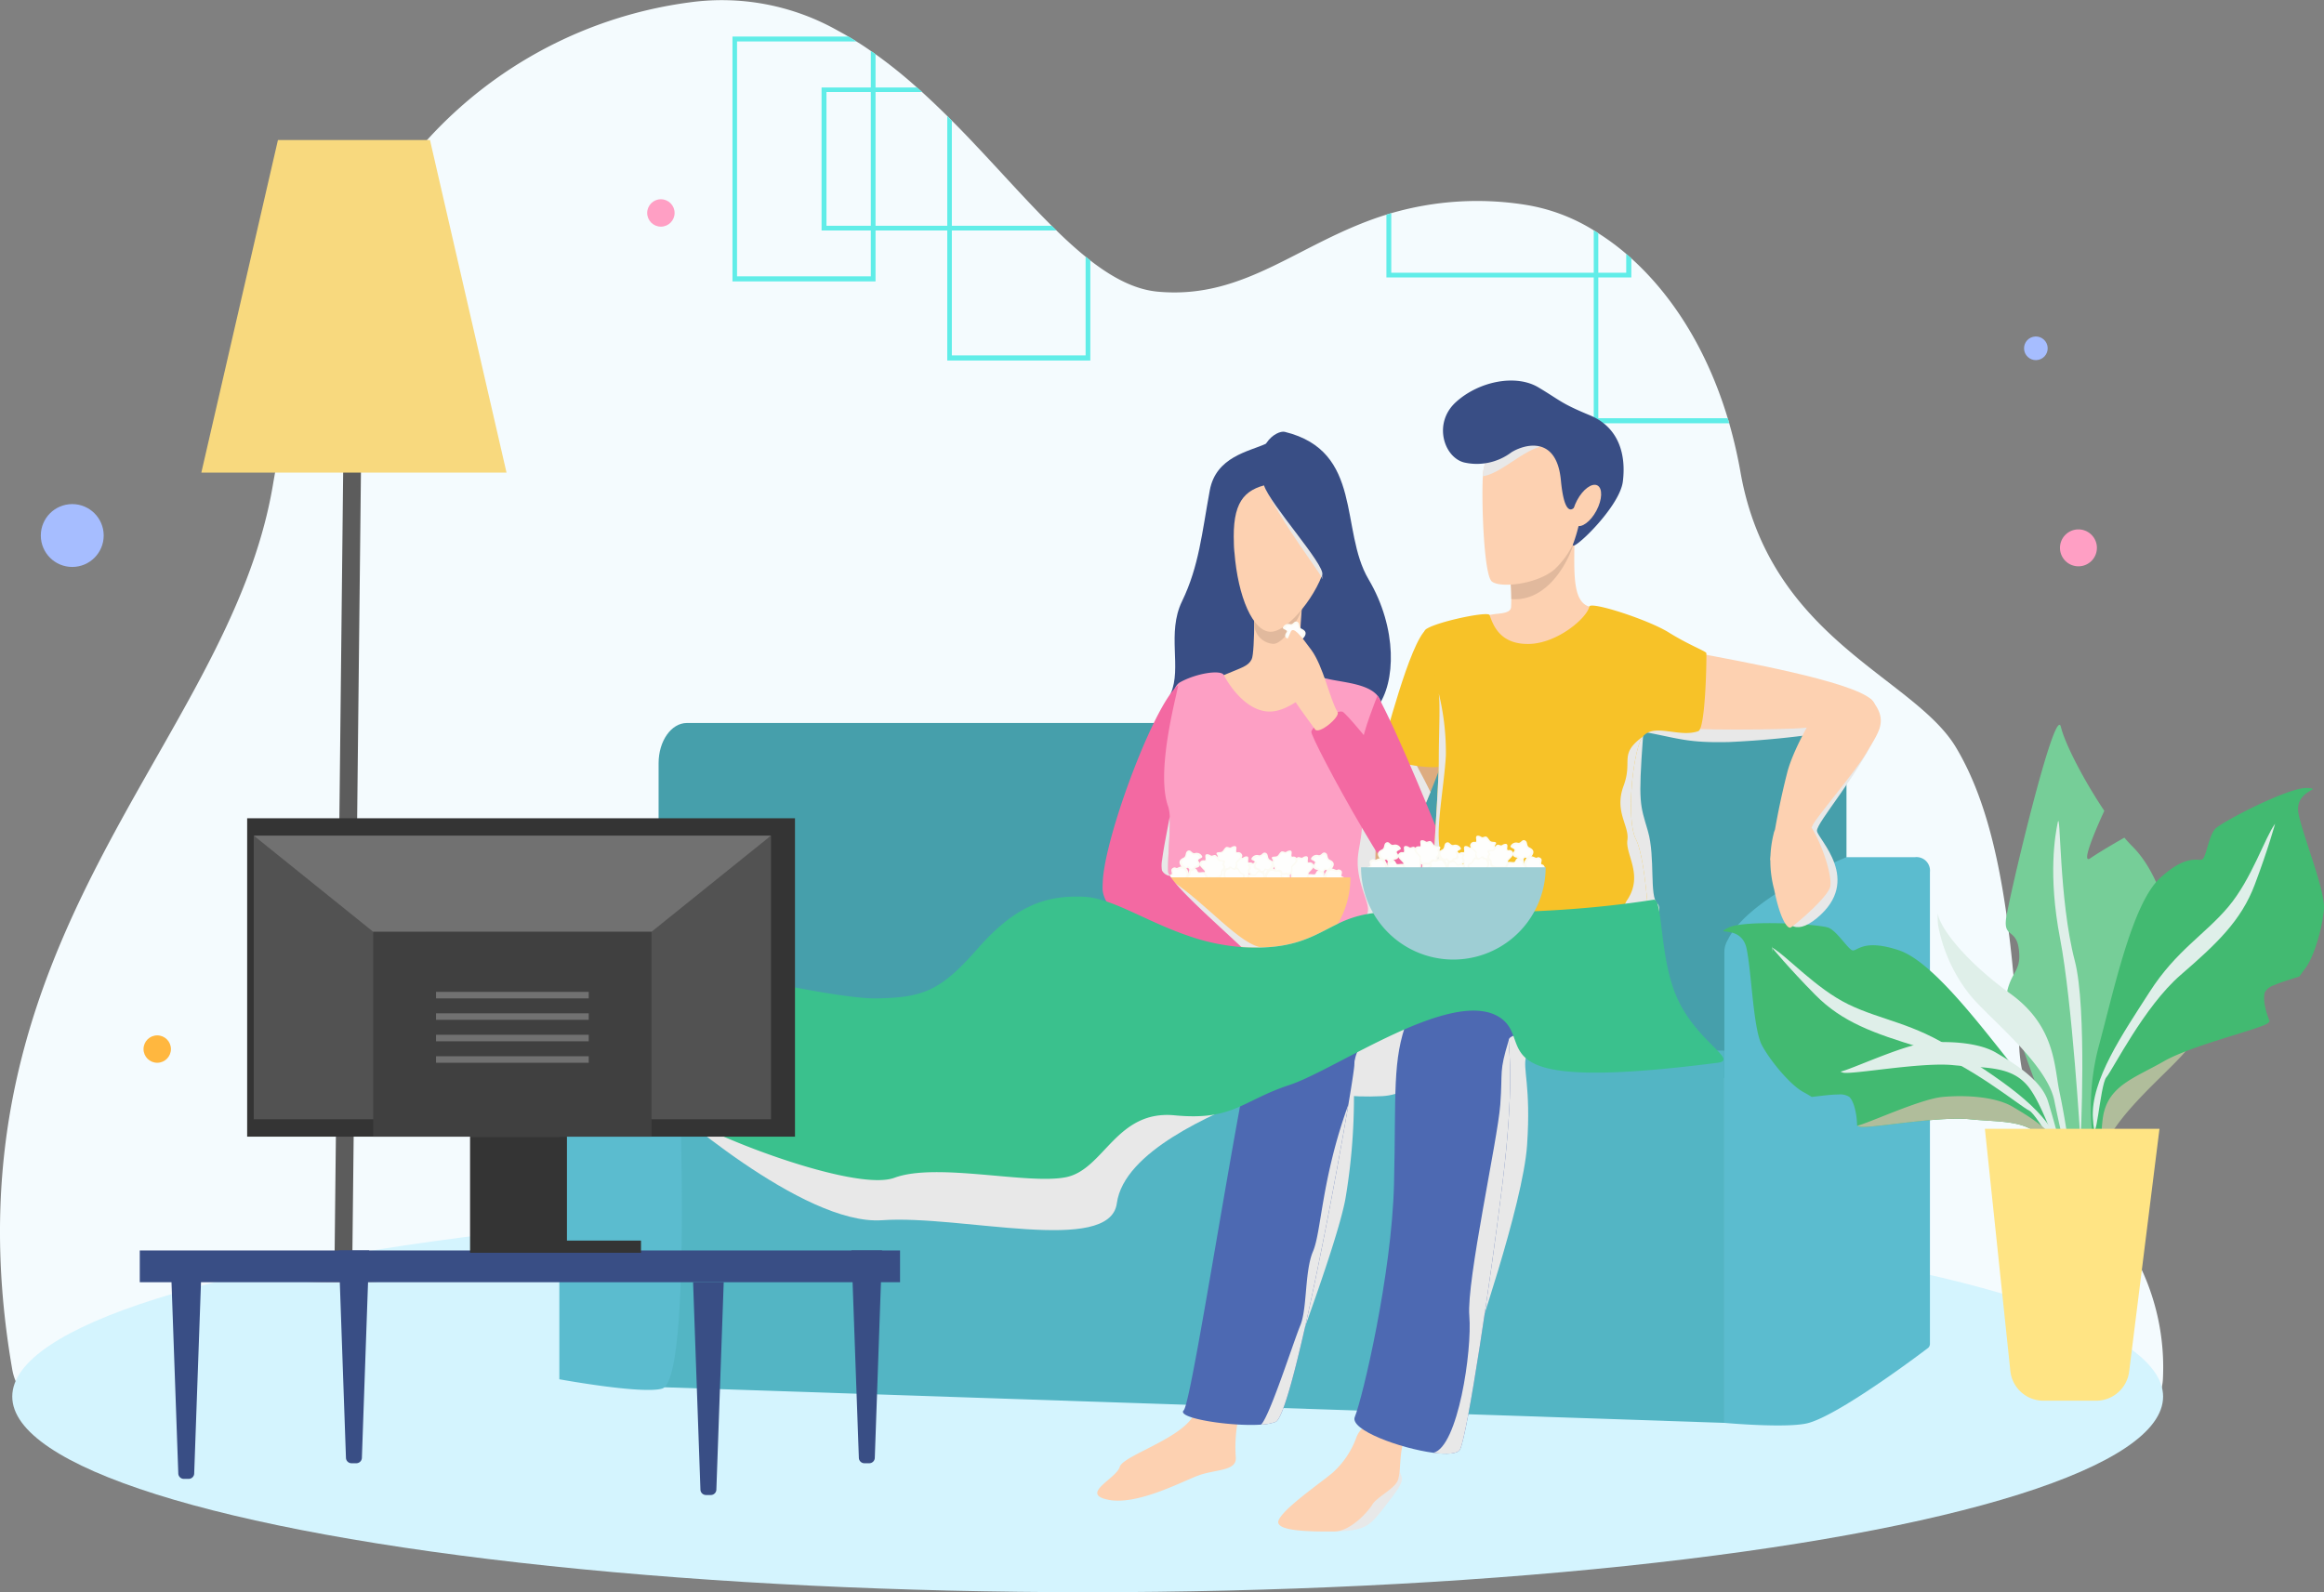 <svg xmlns="http://www.w3.org/2000/svg" width="320.003" height="219.296" viewBox="0 0 320.003 219.296">
  <rect x="0" y="0" width="320.003" height="219.296" fill="#808080" stroke="none"/>
  <g id="グループ_15603" data-name="グループ 15603" transform="translate(-136.434 -371.146)">
    <path id="パス_46672" data-name="パス 46672" d="M138.119,559.748a7.765,7.765,0,0,0,.465,1.613c14.175,35.585,287.957,36.221,295.525.837v-.008a7.138,7.138,0,0,0,.155-1.279,31.991,31.991,0,0,0-2.908-14.85v-.008a52.9,52.9,0,0,0-6.715-10.306c-.163-.209-.326-.419-.489-.62-.031-.046-.062-.085-.093-.124-.8-1.008-1.574-1.993-2.357-3a.027.027,0,0,0-.008-.016c-.132-.171-.264-.349-.4-.519-.109-.147-.217-.287-.318-.434l-.008-.008a.106.106,0,0,1-.023-.031.008.008,0,0,0-.008-.008c-.108-.147-.225-.3-.333-.45l-.008-.008c-.047-.062-.093-.124-.132-.186l-.008-.008c-.077-.1-.147-.2-.217-.3-.2-.279-.4-.551-.589-.83q-.872-1.268-1.652-2.582c-.008-.015-.023-.039-.031-.054v-.008a28.517,28.517,0,0,1-1.419-2.737,24.168,24.168,0,0,1-1.264-3.49c-.039-.132-.077-.264-.109-.4-.124-.481-.24-.969-.326-1.465a21.687,21.687,0,0,1-.364-2.831c-.008-.163-.023-.326-.031-.489-.031-.481-.07-.962-.1-1.435V513.7q-.186-2.629-.4-5.157v-.008c-.085-1.055-.178-2.086-.279-3.11v-.008c-.194-2.039-.4-4.017-.651-5.932-.093-.768-.194-1.52-.295-2.272v-.008c-1.31-9.267-3.35-17.083-6.971-23.124-5.816-9.716-25.59-14.827-29.661-37.865a66.729,66.729,0,0,0-1.559-6.77c-.07-.24-.14-.473-.209-.706-2.947-9.763-7.817-17.091-13.276-22.015-.233-.209-.473-.411-.706-.62a33.2,33.2,0,0,0-3.838-2.838q-.314-.209-.628-.4a25.386,25.386,0,0,0-9.445-3.521A42.414,42.414,0,0,0,328,400.509c-.225.062-.45.132-.667.2-11.989,3.738-19.34,11.733-31.491,10.608-3.117-.287-6.18-1.892-9.282-4.3-.217-.171-.434-.341-.651-.519-1.318-1.07-2.652-2.28-4-3.6-.217-.209-.434-.426-.659-.651-3.148-3.117-6.39-6.754-9.825-10.414-.217-.233-.434-.457-.651-.69q-1.605-1.71-3.28-3.389l-.628-.628q-1.7-1.687-3.466-3.3c-.233-.209-.465-.419-.706-.628a66.4,66.4,0,0,0-5.7-4.583c-.217-.155-.434-.31-.651-.45-.651-.457-1.3-.892-1.97-1.3-.364-.233-.737-.458-1.109-.675-.3-.178-.6-.357-.915-.52-.209-.124-.419-.233-.628-.349a32.462,32.462,0,0,0-20.41-3.838,59.3,59.3,0,0,0-36.082,18.96c-10.461,11.368-17.518,27.125-20.922,45.8-.1.566-.2,1.132-.295,1.7C167.9,474.255,127.813,500.194,138.119,559.748Z" transform="translate(0 0)" fill="#f4fbfe"/>
    <ellipse id="楕円形_1028" data-name="楕円形 1028" cx="148.08" cy="26.947" rx="148.08" ry="26.947" transform="translate(138.122 536.547)" fill="#d4f4fe"/>
    <path id="パス_46673" data-name="パス 46673" d="M739.242,1038.6v37.81c0,3.064,1.745,5.543,3.9,5.543H898.908c2.156,0,3.9-2.479,3.9-5.543V1038.6c0-3.064-1.745-5.543-3.9-5.543H743.142C740.987,1033.056,739.242,1035.535,739.242,1038.6Z" transform="translate(-512.123 -562.334)" fill="#469fab"/>
    <path id="パス_46674" data-name="パス 46674" d="M1715.215,1167.294c.006-.013.007-.025.014-.038,2.994-6.008,16.323-11.343,16.323-11.343h9.415a1.863,1.863,0,0,1,2.072,2.052v64.98a.745.745,0,0,1-.349.631s-11.693,8.916-16.323,10.25c-2.794.8-11.631,0-11.631,0v-64.868A3.152,3.152,0,0,1,1715.215,1167.294Z" transform="translate(-1340.863 -666.708)" fill="#5bbccf"/>
    <path id="パス_46675" data-name="パス 46675" d="M736.647,1379.314l147.142,4.943v-51.275H737.035Z" transform="translate(-509.918 -817.139)" fill="#53b5c4"/>
    <g id="グループ_15595" data-name="グループ 15595" transform="translate(164.159 390.438)">
      <ellipse id="楕円形_1029" data-name="楕円形 1029" cx="14.831" cy="1.328" rx="14.831" ry="1.328" transform="translate(4.609 154.65)" fill="#b18481"/>
      <rect id="長方形_27811" data-name="長方形 27811" width="132.095" height="2.447" transform="translate(18.318 156.251) rotate(-89.373)" fill="#5c5c5c"/>
      <rect id="長方形_27812" data-name="長方形 27812" width="131.117" height="1.468" transform="translate(18.802 155.766) rotate(-89.365)" fill="#5c5c5c"/>
      <path id="パス_46676" data-name="パス 46676" d="M320.729,545.183h42.02l-10.537-45.8H331.274Z" transform="translate(-320.729 -499.386)" fill="#f8d97e"/>
    </g>
    <g id="グループ_15598" data-name="グループ 15598" transform="translate(373.724 470.978)">
      <g id="グループ_15596" data-name="グループ 15596">
        <path id="パス_46677" data-name="パス 46677" d="M2125.5,1134l0,0,0,0Z" transform="translate(-2063.56 -1119.069)" fill="#c9e4d7"/>
        <path id="パス_46678" data-name="パス 46678" d="M1995.416,1064.636a7.241,7.241,0,0,1,.1.876,21.949,21.949,0,0,1-2.545,10.152c-1.854,3.472-8.806,11.265-8.9,16.507-.095,5.163-.512,10.636-.523,10.805l0,.005c-.007-.027-.02-.082-.04-.163-.8-2.719-11.671-28.944-11-31.552.692-2.673,1.918-2.7,1.567-5.576s-2.08-1.584-1.767-4.189,6.75-29.842,7.558-26.459c.554,2.312,3.161,7.365,5.976,11.554-.092.2-3.58,7.669-1.918,6.529,1.686-1.155,4.68-2.834,4.68-2.836q.563.663,1.1,1.2c3.333,3.325,4.829,8.814,5.477,11.93l0,.013c.009.032.015.065.021.1C1995.289,1063.95,1995.359,1064.322,1995.416,1064.636Z" transform="translate(-1933.378 -1034.753)" fill="#76ce98"/>
        <path id="パス_46679" data-name="パス 46679" d="M2016.337,1123.081c-.319,1.609-1.359,7.107.333,15.916s2.818,28.011,2.818,28.011.922-18.417-.793-24.947C2016.485,1133.64,2016.776,1120.867,2016.337,1123.081Z" transform="translate(-1970.3 -1109.578)" fill="#dfefe9"/>
        <path id="パス_46680" data-name="パス 46680" d="M2062.126,1258.659c0,.4,0,.944-.054,1.584a21.952,21.952,0,0,1-4.313,9.536c-2.443,3.086-10.673,9.516-11.7,14.657-1.013,5.064-2.4,10.375-2.44,10.539l0,.005c0-.028-.005-.085-.01-.167a102.659,102.659,0,0,1,1.747-11.6c.733-3.416.513-9,6.75-13.5C2057.867,1265.554,2061.679,1260.987,2062.126,1258.659Z" transform="translate(-1993.981 -1224.975)" fill="#b0bd9b"/>
        <path id="パス_46681" data-name="パス 46681" d="M2166.438,1254.078a2.248,2.248,0,0,1-.043.417c.008-.689.018-.959.041-.532v.013C2166.438,1254.009,2166.438,1254.042,2166.438,1254.078Z" transform="translate(-2098.3 -1220.811)" fill="#c9e4d7"/>
        <path id="パス_46682" data-name="パス 46682" d="M1763.378,1258.813c-.09-.291-2.983-9.644-5.337-12.556-2.392-2.955-5.967-2.505-10.339-2.955s-14.016,1.348-15.173,1.029a2.935,2.935,0,0,1-.35-.141c-.028-1.618-.422-3.331-1.065-3.963a2.326,2.326,0,0,0-1.5-.332c-1.088,0-2.523.208-3.688.332-.435-.275-.818-.5-1.111-.653-1.736-.9-4.5-4.179-5.722-6.429s-1.414-9.837-2.122-13.309-4.758-1.736-2.572-2.893,12.73-.514,13.888,0,2.572,2.829,3.215,3.086,1.414-1.672,6.429,0,12.216,11.7,17.36,18a33.2,33.2,0,0,1,5.375,9.974c.036.1.069.19.1.288,0,.005,0,.013.005.018a57.818,57.818,0,0,1,1.651,5.807C1762.81,1255.786,1763.116,1257.375,1763.378,1258.813Z" transform="translate(-1713.757 -1188.982)" fill="#42ba71"/>
        <path id="パス_46683" data-name="パス 46683" d="M1758.2,1238.546c2.058,1.157,6.044,5.658,10.545,7.844s9,2.572,14.659,6.3,12.4,7.816,14.224,12.766-2.779-3.861-4-4.439-8.712-6.783-15.045-8.712-10.673-3.448-14.4-7.221S1758.2,1238.546,1758.2,1238.546Z" transform="translate(-1751.512 -1207.888)" fill="#dfefe9"/>
        <path id="パス_46684" data-name="パス 46684" d="M1867.413,1393.388c-.09-.291-2.983-9.644-5.337-12.556-2.392-2.955-5.967-2.5-10.339-2.955s-14.016,1.348-15.174,1.029a2.939,2.939,0,0,1-.35-.141c1.268-.2,8.644-3.67,11.779-3.958s7.281-.049,9.644,1.35c2.286,1.355,5.977,3.549,7.062,6.422.036.1.069.19.1.288,0,.005,0,.013.005.018.409,1.307,1.05,3.611,1.651,5.807C1866.844,1390.361,1867.15,1391.95,1867.413,1393.388Z" transform="translate(-1817.792 -1323.557)" fill="#b0bd9b"/>
      </g>
      <g id="グループ_15597" data-name="グループ 15597" transform="translate(6.698 8.696)">
        <path id="パス_46685" data-name="パス 46685" d="M1799.449,1118.007l0,0,0,0Z" transform="translate(-1793.256 -1114.174)" fill="#c9e4d7"/>
        <path id="パス_46686" data-name="パス 46686" d="M1909.956,1207.441c0,.4,0,.944.054,1.584a21.951,21.951,0,0,0,4.313,9.536c2.443,3.086,10.673,9.516,11.7,14.657,1.013,5.064,2.4,10.375,2.441,10.539l0,.005c0-.028.005-.085.01-.167a102.609,102.609,0,0,0-1.747-11.6c-.733-3.416-.513-9-6.75-13.5C1914.215,1214.336,1910.4,1209.768,1909.956,1207.441Z" transform="translate(-1887.139 -1190.157)" fill="#dfefe9"/>
        <path id="パス_46687" data-name="パス 46687" d="M1758.283,1238.08a2.25,2.25,0,0,0,.044.417c-.008-.689-.018-.959-.041-.532v.013C1758.283,1238.011,1758.283,1238.044,1758.283,1238.08Z" transform="translate(-1758.283 -1215.915)" fill="#c9e4d7"/>
        <path id="パス_46688" data-name="パス 46688" d="M2052.3,1150.721c-.036-.3-1.194-10.024-.226-13.641.984-3.672,4.434-4.714,8.245-6.9s13.355-4.465,14.282-5.226a2.927,2.927,0,0,0,.262-.271c-.632-1.49-.968-3.214-.637-4.054a2.324,2.324,0,0,1,1.238-.913c.994-.442,2.39-.835,3.5-1.2.286-.428.544-.791.75-1.048,1.22-1.528,2.414-5.647,2.615-8.2s-2.7-9.563-3.469-13.023,3.642-3.52,1.174-3.689-11.841,4.7-12.689,5.643-1.2,3.63-1.683,4.126-1.972-.953-5.875,2.613-6.407,15.656-8.546,23.5a33.212,33.212,0,0,0-.858,11.3c.006.1.014.2.026.3,0,.006,0,.013,0,.019a57.927,57.927,0,0,0,.851,5.977C2051.584,1147.724,2051.951,1149.3,2052.3,1150.721Z" transform="translate(-2006.325 -1092.554)" fill="#42ba71"/>
        <path id="パス_46689" data-name="パス 46689" d="M2077.029,1125.3c-1.409,1.893-3.223,7.626-6.447,11.452s-7.179,6.008-10.834,11.714-8.15,12.178-7.809,17.444.97-4.657,1.851-5.682,5.2-9.738,10.207-14.074,8.351-7.488,10.224-12.451S2077.029,1125.3,2077.029,1125.3Z" transform="translate(-2007.746 -1120.378)" fill="#dfefe9"/>
        <path id="パス_46690" data-name="パス 46690" d="M1852.168,1343.865c-.09-.291-2.983-9.644-5.336-12.556-2.392-2.955-5.967-2.505-10.339-2.955s-14.016,1.348-15.174,1.029a3,3,0,0,1-.35-.141c1.268-.2,8.644-3.67,11.779-3.958s7.281-.049,9.644,1.35c2.287,1.355,5.977,3.549,7.062,6.422.036.1.069.191.1.288,0,.005,0,.013.005.018.409,1.307,1.049,3.611,1.651,5.807C1851.6,1340.838,1851.906,1342.427,1852.168,1343.865Z" transform="translate(-1811.539 -1290.18)" fill="#dfefe9"/>
      </g>
      <path id="パス_46691" data-name="パス 46691" d="M1961.248,1442.062h7.269a4.573,4.573,0,0,0,4.537-4.005l4.179-33.438h-24.039l3.505,33.348A4.573,4.573,0,0,0,1961.248,1442.062Z" transform="translate(-1917.174 -1348.977)" fill="#ffe484"/>
    </g>
    <path id="パス_46692" data-name="パス 46692" d="M648.864,1137.382c.006-.013.007-.025.014-.038,2.994-6.007,27.809-8.238,27.809-8.041,0,0-11.862,17.251-12.212,22.9,0,0,2.691,52.953-1.939,54.286-2.794.8-14.152-1.287-14.152-1.287v-66.153A3.152,3.152,0,0,1,648.864,1137.382Z" transform="translate(-434.932 -644.091)" fill="#5bbccf"/>
    <path id="パス_46693" data-name="パス 46693" d="M917.569,1545.267h.66a.767.767,0,0,0,.767-.768l1-28.542h-4.216L916.8,1544.5A.767.767,0,0,0,917.569,1545.267Z" transform="translate(-662.106 -972.588)" fill="#394e85"/>
    <path id="パス_46694" data-name="パス 46694" d="M772.588,1574.347h.66a.767.767,0,0,0,.768-.767l1.011-28.542H770.81l1.01,28.542A.767.767,0,0,0,772.588,1574.347Z" transform="translate(-538.941 -997.293)" fill="#394e85"/>
    <path id="パス_46695" data-name="パス 46695" d="M294.66,1559.776h.66a.767.767,0,0,0,.767-.768L297.1,1530.5h-4.216l1.011,28.506A.767.767,0,0,0,294.66,1559.776Z" transform="translate(-132.912 -984.944)" fill="#394e85"/>
    <path id="パス_46696" data-name="パス 46696" d="M446.433,1515.962l1,28.541a.767.767,0,0,0,.767.767h.66a.767.767,0,0,0,.768-.767l1-28.541Z" transform="translate(-263.363 -972.592)" fill="#394e85"/>
    <path id="パス_46697" data-name="パス 46697" d="M1251.025,868.607c2.629,3.587,5.367,18.091,2.69,18.328s-19.262,1.89-19.7-.582,2.811-17.787,4.822-18.562S1247.822,864.238,1251.025,868.607Z" transform="translate(-932.43 -420.584)" fill="#394e85"/>
    <path id="パス_46698" data-name="パス 46698" d="M1266.309,904.765c-.178,2.855-.727,7.512,0,9.063s4.459,2.956,5.38,3.1-5.137,8.336-9.305,7.415-8.1-8.181-6.931-8.675c2.52-1.066,3.344-1.212,3.829-2.181s.388-9.742.242-10.226S1266.506,901.608,1266.309,904.765Z" transform="translate(-950.498 -451.542)" fill="#fdd1b1"/>
    <path id="パス_46699" data-name="パス 46699" d="M1217.793,782.308c2.459-1.04,3.523-7.821.039-6.227-2.335,1.069-6.861,1.776-7.72,6.408-1.084,5.844-1.47,10.427-3.829,15.3-2.117,4.37-.006,9.176-1.549,12.688-3.074,7,7.146.488,6.347-.748s2.971-13.9,2.5-17.892S1214.5,783.7,1217.793,782.308Z" transform="translate(-907.096 -343.813)" fill="#394e85"/>
    <path id="パス_46700" data-name="パス 46700" d="M1290.987,929.012c-.72,1.989-2.675,4.73-3.91,4.73a2.816,2.816,0,0,1-2.624-3.079C1284.423,928.617,1290.987,929.012,1290.987,929.012Z" transform="translate(-975.312 -473.916)" fill="#e1b99d"/>
    <path id="パス_46701" data-name="パス 46701" d="M1278.261,825.85c-.842,3.863-5.089,9.208-7.512,9.208s-4.507-4.75-4.992-10.953.872-8.336,4.071-9.209S1279.908,818.289,1278.261,825.85Z" transform="translate(-959.348 -376.898)" fill="#fdd1b1"/>
    <path id="パス_46702" data-name="パス 46702" d="M1293.358,815.53c2.327,5.047,7.943,12.309,8.035,12.838s1.224-4.495,1.224-4.495Z" transform="translate(-982.878 -377.532)" fill="#e8e8e8" style="mix-blend-mode: multiply;isolation: isolate"/>
    <path id="パス_46703" data-name="パス 46703" d="M1290.554,773.8c.857,2.639,8.408,10.917,8.026,12.3s4.716,13.676.658,15.946c-.272.152,4.377,5.635,6.922,2.291s2.789-10.837-1.209-17.6-.681-17.644-11.537-20.31C1292.32,766.166,1288.761,768.276,1290.554,773.8Z" transform="translate(-980.074 -335.803)" fill="#394e85"/>
    <path id="パス_46704" data-name="パス 46704" d="M1232.16,1137.118c-2.61,1.184-16.8,10.361-18.947,11.082s-.4,2.4,0,2.622,16.647-2.706,18.3-3.057,11.335-11.386,13-14.957S1232.16,1137.118,1232.16,1137.118Z" transform="translate(-913.898 -646.29)" fill="#e3b084"/>
    <path id="パス_46705" data-name="パス 46705" d="M1361.612,1050.534s-.183.519-.5,1.375c-.2.542-.449,1.222-.741,1.991-.4,1.045-.866,2.257-1.377,3.518-.573,1.417-1.2,2.893-1.829,4.27a22.617,22.617,0,0,1-3.125,5.441c-2.71,2.76-11.939,2.474-10.191.88,1.692-1.545,4.632-6.493,8.412-15.725.119-.291.239-.586.359-.885l.714-.069,2.257-.217,5.546-.534Z" transform="translate(-1025.59 -577.182)" fill="#ddac80"/>
    <path id="パス_46706" data-name="パス 46706" d="M1412.245,1040.824c-.573,1.416-1.2,2.893-1.829,4.27l-4.1-1.065.227-7.733.047-1.56.109-3.736c.783,1.232,1.5,2.408,2.148,3.518q.835,1.426,1.532,2.707C1411.1,1038.556,1411.724,1039.761,1412.245,1040.824Z" transform="translate(-1078.838 -560.588)" fill="#e8e8e8" style="mix-blend-mode: multiply;isolation: isolate"/>
    <path id="パス_46707" data-name="パス 46707" d="M1406.592,947.006c-2.368,1.82-5.789,15.723-6.3,16.96s7.874,2.757,8.672,1.744-.277-15.768-.471-17.03S1406.592,947.006,1406.592,947.006Z" transform="translate(-1073.708 -489.229)" fill="#f7c228"/>
    <path id="パス_46708" data-name="パス 46708" d="M1194.112,1019.177c-.24,6.116,26.017,6.194,29.921,1.483a1.844,1.844,0,0,0,.47-1.434,98.879,98.879,0,0,1,.152-13.05c.362-6.679.856-13.422.573-15.012-.509-2.838-5.045-2.921-7.511-3.528-.69-.166-4.2,4.291-7.624,4.516s-5.964-3.792-6.576-5.01c-.387-.778-3.782-.274-6.057,1C1194.626,989.736,1194.547,1008.246,1194.112,1019.177Z" transform="translate(-898.561 -523.013)" fill="#fd9fc4"/>
    <g id="グループ_15599" data-name="グループ 15599" transform="translate(297.306 487.676)">
      <path id="パス_46709" data-name="パス 46709" d="M1298.79,1169.05c-.1-.065-.35,0-.683-.119s-.219-.227-.346-.365-.637-.329-.494-.577-.023-.194,0-.495.383-.261.536-.448.32-.686.547-.64.319.147.465.129.429-.44.59-.252.173.177.46.237.384.606.37.932S1298.931,1169.146,1298.79,1169.05Z" transform="translate(-1283.484 -1163.155)" fill="#fcfbf4"/>
      <path id="パス_46710" data-name="パス 46710" d="M1300.287,1170.2c-.079-.054-.288,0-.562-.1s-.18-.186-.284-.3-.524-.271-.406-.474-.019-.159,0-.407.315-.214.441-.368.263-.564.45-.526.263.121.382.106.353-.362.485-.207.142.145.378.2.316.5.3.767S1300.4,1170.276,1300.287,1170.2Z" transform="translate(-1284.989 -1164.554)" fill="#fff" opacity="0.79"/>
      <path id="パス_46711" data-name="パス 46711" d="M1317.57,1158.389c-.216-.073-1.187.173-1.707-.188-.38-.265-.077-.67-.306-.875s-.444-.518-.209-.749-.183-.41-.067-.582.489-.059.732-.193.412-.69.732-.644.346.173.578.024.61-.232.677.03-.186.783.21.67a.55.55,0,0,1,.607.477c.047.368-.806.945-.739,1.094C1318.232,1157.8,1317.96,1158.521,1317.57,1158.389Z" transform="translate(-1298.78 -1153.644)" fill="#fcfbf4"/>
      <path id="パス_46712" data-name="パス 46712" d="M1319.086,1159.634c-.181-.062-1,.145-1.433-.158-.32-.222-.065-.562-.257-.734s-.373-.435-.175-.629-.154-.344-.056-.489.411-.05.615-.162.346-.579.615-.541.291.146.485.02.512-.195.568.025-.156.658.176.563a.462.462,0,0,1,.509.4c.04.309-.676.794-.621.918C1319.641,1159.137,1319.413,1159.746,1319.086,1159.634Z" transform="translate(-1300.384 -1155.158)" fill="#fff" opacity="0.79"/>
      <path id="パス_46713" data-name="パス 46713" d="M1331.036,1169.52c.1.367-.257.544.175.8s.539.347.907.121.347.254.753.176.775-.445.648-.846.3-.56.158-1.048-.42-.324-.4-.79a.585.585,0,0,0-.963-.412c-.336.323-.136.541-.633.487s-.685-.062-.781.255-.464.586-.293.922S1330.98,1169.324,1331.036,1169.52Z" transform="translate(-1311.791 -1164.122)" fill="#fcfbf4"/>
      <path id="パス_46714" data-name="パス 46714" d="M1332.976,1171.168c.085.3-.207.438.14.641s.434.279.731.1.28.2.606.142.625-.359.522-.682.24-.451.127-.844-.338-.261-.322-.636a.471.471,0,0,0-.776-.332c-.271.26-.11.436-.51.392s-.552-.05-.629.206-.374.472-.236.743S1332.931,1171.011,1332.976,1171.168Z" transform="translate(-1313.517 -1165.877)" fill="#fff" opacity="0.79"/>
      <path id="パス_46715" data-name="パス 46715" d="M1348.835,1167.737c.232.137-.365.5.128.874s.647.161.856.092.635.278.838.046.056-.626.366-.644a.366.366,0,0,0,.315-.581c-.163-.312-.428-.147-.417-.388s.217-.547-.16-.751-.36.108-.651-.028-.86-.378-1.2.085S1348.364,1167.459,1348.835,1167.737Z" transform="translate(-1327.08 -1163.099)" fill="#fcfbf4"/>
      <path id="パス_46716" data-name="パス 46716" d="M1350.875,1169.386c.18.106-.284.388.1.68s.5.126.666.072.494.216.651.035.043-.487.285-.5a.284.284,0,0,0,.245-.452c-.127-.243-.333-.114-.324-.3s.168-.425-.125-.584-.28.084-.506-.022-.668-.294-.934.066S1350.509,1169.17,1350.875,1169.386Z" transform="translate(-1328.865 -1164.796)" fill="#fff" opacity="0.79"/>
      <path id="パス_46717" data-name="パス 46717" d="M1336.864,1153.083c.229-.323-.683-.391-.5-.673a.841.841,0,0,1,.96-.441c.453.14.56-.507.995-.319s.169.755.618.968.607.461.52.795-.563.913-.93.664-.316.344-.7.363-.425-.408-.569-.419S1336.3,1153.879,1336.864,1153.083Z" transform="translate(-1316.698 -1150.733)" fill="#fcfbf4"/>
      <path id="パス_46718" data-name="パス 46718" d="M1339.041,1154.826c.179-.252-.532-.305-.391-.525a.655.655,0,0,1,.748-.343c.353.109.437-.395.775-.248s.131.589.481.754.473.359.406.62-.438.712-.725.517-.246.268-.545.283-.331-.318-.443-.326S1338.6,1155.446,1339.041,1154.826Z" transform="translate(-1318.646 -1152.489)" fill="#fff" opacity="0.79"/>
      <path id="パス_46719" data-name="パス 46719" d="M1244.227,1169.159c-.1-.065-.35,0-.683-.119s-.219-.227-.346-.365-.637-.33-.494-.577-.022-.194,0-.495.383-.261.536-.447.319-.686.547-.64.319.147.465.129.429-.44.59-.252.173.176.46.237.384.606.37.932S1244.368,1169.254,1244.227,1169.159Z" transform="translate(-1237.129 -1163.247)" fill="#fcfbf4"/>
      <path id="パス_46720" data-name="パス 46720" d="M1245.724,1170.306c-.079-.054-.288,0-.561-.1s-.181-.186-.285-.3-.524-.271-.406-.474-.018-.16,0-.407.315-.215.441-.368.263-.564.45-.526.263.12.383.106.353-.362.485-.207.143.145.379.2.316.5.3.767S1245.84,1170.385,1245.724,1170.306Z" transform="translate(-1238.634 -1164.647)" fill="#fff" opacity="0.79"/>
      <path id="パス_46721" data-name="パス 46721" d="M1263.007,1158.5c-.216-.073-1.187.173-1.707-.189-.381-.265-.077-.67-.306-.874s-.444-.518-.208-.749-.183-.41-.067-.582.489-.059.732-.194.412-.69.732-.644.346.173.578.024.609-.232.676.029-.186.783.21.67a.55.55,0,0,1,.607.477c.047.368-.806.945-.739,1.094C1263.669,1157.9,1263.4,1158.63,1263.007,1158.5Z" transform="translate(-1252.425 -1153.736)" fill="#fcfbf4"/>
      <path id="パス_46722" data-name="パス 46722" d="M1264.523,1159.743c-.181-.062-1,.145-1.433-.158-.319-.222-.065-.562-.257-.734s-.373-.435-.175-.629-.153-.344-.056-.489.411-.05.615-.162.346-.579.615-.541.291.145.485.02.512-.2.568.025-.156.658.177.563a.462.462,0,0,1,.509.4c.04.309-.677.794-.621.919C1265.078,1159.245,1264.85,1159.854,1264.523,1159.743Z" transform="translate(-1254.029 -1155.25)" fill="#fff" opacity="0.79"/>
      <path id="パス_46723" data-name="パス 46723" d="M1302.66,1153.168c-.216-.073-1.187.173-1.707-.189-.381-.265-.077-.67-.306-.875s-.444-.518-.209-.749-.183-.41-.067-.582.489-.059.732-.193.412-.69.732-.644.346.173.578.024.609-.232.676.029-.186.783.21.67a.55.55,0,0,1,.607.477c.047.368-.806.945-.74,1.094C1303.322,1152.575,1303.05,1153.3,1302.66,1153.168Z" transform="translate(-1286.113 -1149.208)" fill="#fcfbf4"/>
      <path id="パス_46724" data-name="パス 46724" d="M1304.176,1154.413c-.181-.062-1,.145-1.433-.159-.32-.222-.065-.562-.257-.734s-.373-.435-.175-.629-.153-.344-.056-.489.41-.05.615-.162.346-.579.615-.541.291.145.485.02.512-.2.568.025-.156.657.176.563a.462.462,0,0,1,.509.4c.04.309-.677.794-.621.919C1304.731,1153.915,1304.5,1154.525,1304.176,1154.413Z" transform="translate(-1287.716 -1150.722)" fill="#fff" opacity="0.79"/>
      <path id="パス_46725" data-name="パス 46725" d="M1252.081,1149.1c-.215-.073-1.187.173-1.707-.188-.381-.264-.077-.67-.306-.875s-.444-.518-.209-.749-.183-.41-.067-.582.489-.059.732-.193.412-.69.732-.644.347.173.578.024.609-.232.677.029-.186.783.21.67a.551.551,0,0,1,.607.477c.047.368-.806.945-.739,1.094C1252.742,1148.507,1252.47,1149.233,1252.081,1149.1Z" transform="translate(-1243.142 -1145.752)" fill="#fcfbf4"/>
      <path id="パス_46726" data-name="パス 46726" d="M1253.6,1150.346c-.181-.062-1,.145-1.433-.159-.32-.222-.065-.562-.257-.734s-.373-.435-.175-.629-.153-.344-.056-.489.411-.05.615-.162.346-.579.614-.541.291.145.485.02.512-.2.568.025-.156.657.177.563a.462.462,0,0,1,.509.4c.04.309-.677.794-.621.919C1254.152,1149.848,1253.924,1150.457,1253.6,1150.346Z" transform="translate(-1244.747 -1147.267)" fill="#fff" opacity="0.79"/>
      <path id="パス_46727" data-name="パス 46727" d="M1280.8,1159.75c-.216-.073-1.187.173-1.707-.189-.381-.265-.077-.67-.306-.875s-.444-.518-.209-.749-.183-.41-.067-.582.489-.059.732-.193.412-.69.732-.644.346.173.578.024.609-.232.676.03-.185.783.21.67a.55.55,0,0,1,.606.477c.047.368-.806.945-.739,1.094C1281.466,1159.157,1281.194,1159.882,1280.8,1159.75Z" transform="translate(-1267.545 -1154.8)" fill="#fcfbf4"/>
      <path id="パス_46728" data-name="パス 46728" d="M1282.32,1161c-.181-.062-1,.145-1.433-.158-.32-.222-.065-.562-.257-.734s-.373-.435-.175-.629-.153-.344-.056-.489.411-.05.615-.162.346-.579.615-.541.291.146.485.02.511-.195.568.025-.156.657.177.563a.462.462,0,0,1,.509.4c.039.309-.677.794-.621.918C1282.875,1160.5,1282.647,1161.107,1282.32,1161Z" transform="translate(-1269.148 -1156.314)" fill="#fff" opacity="0.79"/>
      <path id="パス_46729" data-name="パス 46729" d="M1276.473,1169.629c.1.367-.257.544.175.8s.539.347.907.121.347.254.753.176.775-.445.648-.846.3-.56.158-1.048-.42-.324-.4-.79a.585.585,0,0,0-.963-.412c-.336.323-.136.541-.632.487s-.685-.062-.781.256-.464.585-.293.922S1276.417,1169.433,1276.473,1169.629Z" transform="translate(-1265.437 -1164.214)" fill="#fcfbf4"/>
      <path id="パス_46730" data-name="パス 46730" d="M1278.413,1171.277c.085.3-.207.438.141.641s.434.279.73.1.28.2.607.141.625-.358.522-.682.24-.451.127-.844-.338-.261-.322-.636a.471.471,0,0,0-.776-.332c-.27.26-.11.436-.509.393s-.552-.05-.629.206-.374.471-.236.743S1278.368,1171.12,1278.413,1171.277Z" transform="translate(-1267.163 -1165.969)" fill="#fff" opacity="0.79"/>
      <path id="パス_46731" data-name="パス 46731" d="M1294.272,1167.845c.232.137-.365.5.128.874s.647.161.856.093.635.278.838.045.055-.626.366-.644a.365.365,0,0,0,.315-.581c-.163-.313-.428-.148-.417-.388s.217-.547-.161-.752-.36.109-.651-.028-.86-.378-1.2.085S1293.8,1167.567,1294.272,1167.845Z" transform="translate(-1280.725 -1163.19)" fill="#fcfbf4"/>
      <path id="パス_46732" data-name="パス 46732" d="M1296.312,1169.5c.181.106-.284.388.1.68s.5.125.666.072.493.216.651.035.043-.487.284-.5a.284.284,0,0,0,.245-.452c-.127-.243-.333-.115-.325-.3s.169-.425-.125-.584-.28.084-.506-.022-.668-.294-.934.066S1295.946,1169.279,1296.312,1169.5Z" transform="translate(-1282.51 -1164.889)" fill="#fff" opacity="0.79"/>
      <path id="パス_46733" data-name="パス 46733" d="M1282.3,1153.192c.229-.323-.683-.392-.5-.673a.841.841,0,0,1,.96-.441c.452.14.561-.506.995-.319s.168.755.618.968.607.461.52.795-.562.913-.93.664-.316.344-.7.363-.425-.408-.569-.419S1281.736,1153.988,1282.3,1153.192Z" transform="translate(-1270.344 -1150.826)" fill="#fcfbf4"/>
      <path id="パス_46734" data-name="パス 46734" d="M1284.478,1154.934c.179-.251-.532-.305-.391-.525a.655.655,0,0,1,.748-.344c.353.109.437-.395.776-.248s.131.589.481.754.474.359.406.62-.438.712-.724.517-.246.268-.545.283-.331-.318-.443-.326S1284.038,1155.554,1284.478,1154.934Z" transform="translate(-1272.292 -1152.581)" fill="#fff" opacity="0.79"/>
      <path id="パス_46735" data-name="パス 46735" d="M1257.546,1167.191c.1-.065.35,0,.683-.119s.219-.227.346-.365.637-.329.494-.577.022-.194,0-.495-.383-.261-.536-.447-.319-.686-.547-.64-.319.146-.465.129-.429-.44-.59-.252-.173.177-.46.237-.384.606-.37.932S1257.405,1167.286,1257.546,1167.191Z" transform="translate(-1248.531 -1161.576)" fill="#fcfbf4"/>
      <path id="パス_46736" data-name="パス 46736" d="M1259.049,1168.338c.079-.053.288,0,.561-.1s.181-.186.285-.3.524-.271.406-.474.019-.16,0-.407-.315-.214-.441-.368-.262-.564-.449-.526-.263.12-.382.106-.353-.361-.485-.207-.142.145-.378.2-.316.5-.3.767S1258.934,1168.416,1259.049,1168.338Z" transform="translate(-1250.026 -1162.974)" fill="#fff" opacity="0.79"/>
      <path id="パス_46737" data-name="パス 46737" d="M1235.5,1156.529c.216-.073,1.187.173,1.707-.189.381-.265.077-.67.306-.875s.444-.518.209-.749.183-.41.067-.582-.489-.059-.732-.193-.412-.69-.732-.644-.346.173-.578.024-.609-.232-.676.029.186.783-.21.67a.55.55,0,0,0-.607.477c-.047.368.806.945.739,1.094C1234.838,1155.936,1235.109,1156.662,1235.5,1156.529Z" transform="translate(-1229.968 -1152.064)" fill="#fcfbf4"/>
      <path id="パス_46738" data-name="パス 46738" d="M1237.218,1157.775c.181-.062,1,.145,1.433-.159.319-.222.065-.562.257-.734s.373-.435.175-.629.153-.344.056-.489-.41-.05-.615-.163-.346-.579-.615-.541-.291.146-.485.02-.512-.195-.568.025.156.658-.176.563a.462.462,0,0,0-.509.4c-.04.309.677.794.621.919C1236.662,1157.277,1236.89,1157.886,1237.218,1157.775Z" transform="translate(-1231.599 -1153.578)" fill="#fff" opacity="0.79"/>
      <path id="パス_46739" data-name="パス 46739" d="M1224.456,1167.661c-.1.367.257.544-.175.8s-.539.347-.907.121-.347.254-.753.176-.775-.445-.648-.846-.3-.56-.158-1.048.42-.324.4-.79a.585.585,0,0,1,.963-.412c.336.323.136.541.633.487s.685-.062.781.256.464.585.293.923S1224.512,1167.465,1224.456,1167.661Z" transform="translate(-1219.379 -1162.542)" fill="#fcfbf4"/>
      <path id="パス_46740" data-name="パス 46740" d="M1225.97,1169.309c-.084.3.207.438-.141.641s-.434.279-.73.1-.28.2-.606.142-.625-.359-.522-.682-.24-.451-.127-.844.339-.261.322-.636a.471.471,0,0,1,.776-.332c.27.26.109.436.509.392s.552-.05.629.206.374.471.236.743S1226.015,1169.152,1225.97,1169.309Z" transform="translate(-1221.107 -1164.298)" fill="#fff" opacity="0.79"/>
      <path id="パス_46741" data-name="パス 46741" d="M1208.351,1165.877c-.232.137.365.5-.128.874s-.647.161-.856.093-.635.278-.838.045-.056-.626-.366-.644a.366.366,0,0,1-.315-.581c.163-.313.428-.147.417-.388s-.217-.547.16-.751.36.108.651-.028.859-.378,1.2.085S1208.822,1165.6,1208.351,1165.877Z" transform="translate(-1205.785 -1161.518)" fill="#fcfbf4"/>
      <path id="パス_46742" data-name="パス 46742" d="M1209.883,1167.527c-.181.107.284.388-.1.68s-.5.125-.666.072-.493.216-.651.035-.043-.487-.284-.5a.284.284,0,0,1-.245-.452c.127-.243.333-.115.324-.3s-.168-.425.125-.584.28.084.506-.022.668-.294.934.066S1210.249,1167.311,1209.883,1167.527Z" transform="translate(-1207.571 -1163.216)" fill="#fff" opacity="0.79"/>
      <path id="パス_46743" data-name="パス 46743" d="M1218.644,1151.224c-.229-.323.683-.392.5-.673a.841.841,0,0,0-.96-.441c-.452.14-.561-.507-.995-.319s-.168.755-.617.968-.607.461-.521.795.563.913.93.663.316.344.7.364.425-.408.569-.419S1219.21,1152.02,1218.644,1151.224Z" transform="translate(-1214.489 -1149.154)" fill="#fcfbf4"/>
      <path id="パス_46744" data-name="パス 46744" d="M1220.38,1152.966c-.179-.251.532-.305.391-.525a.655.655,0,0,0-.748-.344c-.353.109-.437-.395-.776-.248s-.131.589-.481.755-.473.359-.405.62.438.712.724.517.246.268.545.283.331-.318.444-.326S1220.821,1153.586,1220.38,1152.966Z" transform="translate(-1216.453 -1150.909)" fill="#fff" opacity="0.79"/>
    </g>
    <path id="パス_46745" data-name="パス 46745" d="M1230.152,1174.421a12.6,12.6,0,1,1-25.2,0Z" transform="translate(-907.77 -682.432)" fill="#ffc87c"/>
    <path id="パス_46746" data-name="パス 46746" d="M1208.3,1177.174c4.7,3.009,9.637,9.069,12.622,9.238s-9.022-.344-9.022-.344Z" transform="translate(-910.616 -684.77)" fill="#e8e8e8" style="mix-blend-mode: multiply;isolation: isolate"/>
    <path id="パス_46747" data-name="パス 46747" d="M847.643,1237.76c10.75,0-.361,20.11-10,20.6-9.1.464-11.314-2.461-17.313,0s-18.249,7.584-19.219,14.757-21.422,1.562-32.327,2.332-29.806-16.128-30.97-17.114,41.935-.049,42.553-2.545C780.488,1255.323,805.529,1238.471,847.643,1237.76Z" transform="translate(-510.894 -736.242)" fill="#e8e8e8" style="mix-blend-mode: multiply;isolation: isolate"/>
    <path id="パス_46748" data-name="パス 46748" d="M1379.173,1115.907c.338,2.936,1.8,4.932,1.233,6.1-.2.4.2.568.8.607a1.843,1.843,0,0,0,.47-1.434,98.886,98.886,0,0,1,.152-13.05,24.683,24.683,0,0,0-2.114-1.35C1380,1112.159,1378.84,1112.976,1379.173,1115.907Z" transform="translate(-1055.732 -624.964)" fill="#e8e8e8" style="mix-blend-mode: multiply;isolation: isolate"/>
    <path id="パス_46749" data-name="パス 46749" d="M1211.806,1217.916c1.651,1.683,6.506,3.916,11.228,4.218,5.893.38,9.67-3.435,11.2-5.188-3.133,1.5-5.746,3.513-12.438,3.249a28.532,28.532,0,0,1-8.111-1.59C1213.039,1218.389,1212.419,1218.157,1211.806,1217.916Z" transform="translate(-913.595 -718.56)" fill="#e8e8e8" style="mix-blend-mode: multiply;isolation: isolate"/>
    <rect id="長方形_27813" data-name="長方形 27813" width="104.686" height="4.374" transform="translate(155.68 543.371)" fill="#394e85"/>
    <path id="パス_46750" data-name="パス 46750" d="M1145.766,1026.522c.147,2.4,2.931,4.443,6.568,3.567,3.164-.752,2.722-3.521,2.5-5.125-.023-.163-.039-.31-.054-.442v-.008a1.5,1.5,0,0,1-.016-.178c-.078-1.388.217-4.575.225-6.77v-.062a6.669,6.669,0,0,0-.186-1.954c-1.962-5.172,1.6-17,1.3-16.765C1152.746,1001.39,1145.441,1021.11,1145.766,1026.522Z" transform="translate(-857.481 -533.215)" fill="#f369a2"/>
    <path id="パス_46751" data-name="パス 46751" d="M1278.282,1263.035c3.731,2.036,13.23,4.464,12.43,5.092s-4.774,1.888-6.519,1.4-5.484-.74-6.931-1.333-1.309-1.177-1.794-1.856S1274.09,1260.746,1278.282,1263.035Z" transform="translate(-967.316 -757.202)" fill="#eeba8d"/>
    <path id="パス_46752" data-name="パス 46752" d="M1385.206,1008.04c2.673,4.681,8.416,18.93,9.143,20.821s-1.091,6.688-1.454,6.761-9.814-19.265-9.814-20.792S1385.206,1008.04,1385.206,1008.04Z" transform="translate(-1059.103 -541.081)" fill="#f369a2"/>
    <path id="パス_46753" data-name="パス 46753" d="M1164.985,1168.759c1.675,0,.039-3.869,3.273-3.7,2.125.116-11.151-10.507-13.276-13.943a2.341,2.341,0,0,1-.24-.489v-.008a.641.641,0,0,1-.047-.217,2.469,2.469,0,0,0-.8-1.558c-2.016-2.094-7.219-3.319-8.173,3.784C1145.048,1157.678,1163.31,1168.759,1164.985,1168.759Z" transform="translate(-857.438 -659.323)" fill="#f369a2"/>
    <path id="パス_46754" data-name="パス 46754" d="M1354.93,1041.188c.381,2.582,1.09,9.814-1.89,9.96s-16.5-24.936-16.357-25.808,3.411-3.053,4.286-2.763S1354.586,1038.86,1354.93,1041.188Z" transform="translate(-1019.684 -553.409)" fill="#f369a2"/>
    <path id="パス_46755" data-name="パス 46755" d="M1311.081,941.629c.229-.323-.683-.392-.5-.673a.841.841,0,0,1,.96-.441c.452.14.56-.507.995-.319s.168.755.618.968.607.461.52.795-.562.913-.93.664-.316.344-.7.363-.425-.408-.569-.419S1310.516,942.425,1311.081,941.629Z" transform="translate(-997.488 -483.414)" fill="#fcfbf4"/>
    <path id="パス_46756" data-name="パス 46756" d="M1313.258,943.371c.179-.251-.532-.305-.391-.525a.656.656,0,0,1,.748-.344c.352.109.437-.395.775-.248s.131.589.481.754.473.359.406.62-.438.712-.725.517-.246.268-.545.283-.331-.318-.444-.326S1312.817,943.991,1313.258,943.371Z" transform="translate(-999.437 -485.169)" fill="#fff" opacity="0.79"/>
    <path id="パス_46757" data-name="パス 46757" d="M1316.054,959.282c-1.093-1.863-1.945-6.282-3.614-8.569-1.536-2.1-2.495-3.271-2.834-2.5-.691,1.564-2.078,4.175-1.148,6.5s3.983,6.168,4.492,6.937S1316.44,959.941,1316.054,959.282Z" transform="translate(-995.442 -490.05)" fill="#fdd1b1"/>
    <path id="パス_46758" data-name="パス 46758" d="M1199.664,1126.288a1.432,1.432,0,0,0,.93.729,1.3,1.3,0,0,0,.186.046,2.335,2.335,0,0,1-.24-.488v-.008a1.472,1.472,0,0,1-.016-.178c-.077-1.388.217-4.575.225-6.77v-.062l-.015-.651c-.225,1.28-.814,4.1-1.039,5.886A4.374,4.374,0,0,0,1199.664,1126.288Z" transform="translate(-903.236 -635.268)" fill="#e8e8e8" style="mix-blend-mode: multiply;isolation: isolate"/>
    <path id="パス_46759" data-name="パス 46759" d="M806.859,404.631v33.724h19.7v-31.3c-.217-.155-.434-.31-.651-.45V437.65H807.487V405.306h16.455c-.364-.233-.737-.458-1.109-.675Z" transform="translate(-569.567 -28.448)" fill="#60ede8"/>
    <path id="パス_46760" data-name="パス 46760" d="M1595.2,582.053v26.575h18.657c-.07-.24-.139-.473-.209-.706h-17.82V582.448Q1595.519,582.239,1595.2,582.053Z" transform="translate(-1239.315 -179.179)" fill="#60ede8"/>
    <path id="パス_46761" data-name="パス 46761" d="M1003.456,477.363v33.678h19.7V497.253c-.217-.171-.434-.341-.651-.52v13.6h-18.417V477.991Z" transform="translate(-736.589 -90.238)" fill="#60ede8"/>
    <path id="パス_46762" data-name="パス 46762" d="M888.405,451.229v19.7h32.352c-.217-.209-.434-.426-.659-.651H889.08V451.857h13.167c-.233-.209-.465-.419-.706-.628Z" transform="translate(-638.846 -68.036)" fill="#60ede8"/>
    <path id="パス_46763" data-name="パス 46763" d="M1405.413,566.533v8.646h33.724V572.55c-.233-.209-.473-.411-.706-.62v2.6H1406.08v-8.2C1405.855,566.393,1405.63,566.463,1405.413,566.533Z" transform="translate(-1078.076 -165.822)" fill="#60ede8"/>
    <g id="グループ_15601" data-name="グループ 15601" transform="translate(224.464 423.562)">
      <path id="パス_46764" data-name="パス 46764" d="M1501.528,1282.964c-11.945,5.834-14.277,4.766-14.81,6.513s.677,3.979.121,12.229-7.556,28.339-7.556,28.339-1.255-12.908-.67-17.761,2.542-23.487,3.019-24.457-1.079-6.1,5.086-6.837S1501.528,1282.964,1501.528,1282.964Z" transform="translate(-1364.596 -1196.424)" fill="#e8e8e8" style="mix-blend-mode: multiply;isolation: isolate"/>
      <path id="パス_46765" data-name="パス 46765" d="M1586.97,1034.908c-.678,9.3-.4,9.357.664,13.015s.164,9.052,1.329,10.023-2.057,11.479-2.251,12.592-9.316,3.467-9.181,3.074,1.728-20.479,1.691-22.032,1.127-16.805,2.583-17.962S1587.1,1033.19,1586.97,1034.908Z" transform="translate(-1448.762 -985.896)" fill="#e8e8e8" style="mix-blend-mode: multiply;isolation: isolate"/>
      <path id="パス_46766" data-name="パス 46766" d="M1639.489,1017.973c4.445.868,5.72,1.422,11.155,1.3a128.349,128.349,0,0,0,13.313-1.3c3.283-.369,3.283-2.892,1.73-3.377s-13.976-1.068-16.693-.776S1635.359,1017.166,1639.489,1017.973Z" transform="translate(-1500.617 -969.487)" fill="#e8e8e8" style="mix-blend-mode: multiply;isolation: isolate"/>
      <path id="パス_46767" data-name="パス 46767" d="M1299.471,1352.972a83.86,83.86,0,0,1-1.1,17.371c-1.165,6.453-8.735,26.217-8.735,26.217s-4.49-14.583-3.41-16.955S1299.471,1352.972,1299.471,1352.972Z" transform="translate(-1201.137 -1257.684)" fill="#e8e8e8" style="mix-blend-mode: multiply;isolation: isolate"/>
      <path id="パス_46768" data-name="パス 46768" d="M1776.928,1036.788c-2.732,6.413-8.764,13.175-8.653,14.306s6.306,6.763,0,12-5.476-7.576-5.5-8.2,2.7-10.43,3.229-11.692S1776.928,1036.788,1776.928,1036.788Z" transform="translate(-1606.117 -989.066)" fill="#e8e8e8" style="mix-blend-mode: multiply;isolation: isolate"/>
      <path id="パス_46769" data-name="パス 46769" d="M1504.431,878.93c-5,.874-6.691-4.268-5.817-4.56s2.906-.052,2.958-1.118c.018-.338.029-.71.029-1.095a24.323,24.323,0,0,0-.128-2.644c-.1-.868,3.832-3.721,6.481-5.049,1.339-.681,2.353-.967,2.347-.4-.07,4.828-.2,8.461,2.038,9.142S1509.428,878.057,1504.431,878.93Z" transform="translate(-1381.533 -842.071)" fill="#fdd1b1"/>
      <path id="パス_46770" data-name="パス 46770" d="M1527.676,865.762c-.495,2.312-3.482,8.566-8.7,8.094a24.32,24.32,0,0,0-.128-2.644c-.1-.868,3.832-3.721,6.481-5.049Z" transform="translate(-1398.907 -843.769)" fill="#e1b99d"/>
      <path id="パス_46771" data-name="パス 46771" d="M1503.2,788.123c-2.411,2.044-7.413,2.6-8.618,1.671-1.136-.874-1.45-11.355-1.246-14.511.012-.2.023-.373.041-.507a5.266,5.266,0,0,1,3.7-4.525c3.377-1.24,7.861-.28,8.158.256.466.839,1.578,7.232,1.671,9.457A11.747,11.747,0,0,1,1503.2,788.123Z" transform="translate(-1377.182 -762.113)" fill="#fdd1b1"/>
      <path id="パス_46772" data-name="パス 46772" d="M1501.613,774.637c-2.562.635-5.584,3.768-7.954,4.07.012-.2.023-.373.041-.507a5.266,5.266,0,0,1,3.7-4.525C1499.43,774.118,1501.613,774.637,1501.613,774.637Z" transform="translate(-1377.51 -765.537)" fill="#e8e8e8" style="mix-blend-mode: multiply;isolation: isolate"/>
      <path id="パス_46773" data-name="パス 46773" d="M1476.064,735.566c-.405,1.331-2.047,4.086-2.65-2.265s-5.192-4.867-6.814-3.847a7.9,7.9,0,0,1-6.536,1.391c-2.781-.742-4.264-5.424-1.112-8.3s8.251-3.894,11.357-2.04,3.06,2.179,7.093,3.848,5.006,5.47,4.543,9.132-7.41,10.1-6.847,8.6a22.1,22.1,0,0,0,.873-3.016A9.287,9.287,0,0,0,1476.064,735.566Z" transform="translate(-1346.518 -719.573)" fill="#394e85"/>
      <ellipse id="楕円形_1030" data-name="楕円形 1030" cx="3.123" cy="1.512" rx="3.123" ry="1.512" transform="matrix(0.469, -0.883, 0.883, 0.469, 127.659, 19.249)" fill="#fdd1b1"/>
      <path id="パス_46774" data-name="パス 46774" d="M1667.654,969.047c5.626,1.085,21.06,3.834,23.875,6.357s-6.308,3.64-9.123,3.931-16.262.381-18.2-.1S1665.786,968.686,1667.654,969.047Z" transform="translate(-1521.916 -931.508)" fill="#fdd1b1"/>
      <path id="パス_46775" data-name="パス 46775" d="M1770.7,1006.869c2.431,2.9,1.086,4.409-.564,7.231s-7.2,9.269-7.491,10.142-5.814,5.92-5.819,4.659a105.651,105.651,0,0,1,2.343-12.035c.873-3.333,4.233-9.223,5.385-10A6.4,6.4,0,0,1,1770.7,1006.869Z" transform="translate(-1601.082 -962.973)" fill="#fdd1b1"/>
      <path id="パス_46776" data-name="パス 46776" d="M1757.346,1123.369a15.261,15.261,0,0,0,0,7.946c.821,4.149,1.84,5.459,2.277,5.241s5.241-4.222,5.459-5.714-1.016-5.464-2.546-7.991S1757.459,1122.759,1757.346,1123.369Z" transform="translate(-1601.082 -1061.226)" fill="#fdd1b1"/>
      <path id="パス_46777" data-name="パス 46777" d="M1477.987,942.872c-2.615.943-6.045-1.141-7.611.728a2.947,2.947,0,0,0-.507.943c-1.165,3.4-1.648,10.971-.483,13.207s1.654,9.655,1.654,9.655-1.252.058-3.249.122c-7.681.262-26.344.71-26.461-1.141-.052-.792.041-2.859.186-5.392.274-4.9.734-11.536.734-13.935,0-3.64.215-7.786,0-9.387s-2.19-7.663-1.939-8.607,8.717-2.812,8.939-2.178c.506,1.456,1.473,4.047,5.41,3.977s8.013-3.6,8.316-5.142c.151-.78,8.1,1.794,10.912,3.541s5.136,2.6,5.2,2.853S1479.006,942.506,1477.987,942.872Z" transform="translate(-1332.169 -894.588)" fill="#f7c228"/>
      <path id="パス_46778" data-name="パス 46778" d="M1620.544,1067.857c2.23-3.4-.291-6.208,0-8.211s-1.846-3.913-.524-7.471-.734-4.3,2.679-6.807a2.952,2.952,0,0,0-.506.943c-1.165,3.4-1.648,10.971-.483,13.207s1.654,9.655,1.654,9.655-1.252.058-3.249.122A2.237,2.237,0,0,1,1620.544,1067.857Z" transform="translate(-1484.491 -996.356)" fill="#e8e8e8" style="mix-blend-mode: multiply;isolation: isolate"/>
      <path id="パス_46779" data-name="パス 46779" d="M1344.987,1712.994c-.335,2.086,1.523.966-1.471,4.822s-2.891,4.323-9.857,4.235S1344.987,1712.994,1344.987,1712.994Z" transform="translate(-1240.236 -1563.545)" fill="#e8e8e8" style="mix-blend-mode: multiply;isolation: isolate"/>
      <path id="パス_46780" data-name="パス 46780" d="M1317.188,1661.5a12.052,12.052,0,0,1-3.3,4.957c-1.557,1.333-6.883,4.975-7.46,6.6s5.5,1.494,7.691,1.494,4.653-2.723,5.229-3.708,3.019-2.157,3.48-3.27.231-3.42.75-5.11.115-5.388.115-5.388S1318.293,1658.807,1317.188,1661.5Z" transform="translate(-1218.415 -1516.04)" fill="#fdd1b1"/>
      <path id="パス_46781" data-name="パス 46781" d="M1160.381,1651.828a19.755,19.755,0,0,0-.56,6.257c.173,1.97-2.826,1.622-5.249,2.549s-8.421,4.113-12.343,3.3,1.153-2.9,1.615-4.519,9.171-4.055,10.383-7.589S1160.824,1649.868,1160.381,1651.828Z" transform="translate(-1077.692 -1509.796)" fill="#fdd1b1"/>
      <path id="パス_46782" data-name="パス 46782" d="M1260.645,1228.108s-6.458,9.154-9.5,12.065-8.164,2.038-8.391,5.386c-.041.617-.344,2.626-.827,5.5-2.149,12.794-7.873,42.754-10.01,43.7a6.58,6.58,0,0,1-2.021.378c-4.134.291-11.728-.891-10.645-1.968,1.31-1.3,9.172-54.9,11.5-58.36s11.064-5.27,17.464-7.017Z" transform="translate(-1144.291 -1151.342)" fill="#4d69b2"/>
      <path id="パス_46783" data-name="パス 46783" d="M1390.046,1268.442c-6.954,2.621-6.792,3.106-9.154,4.562s-1.682,2.523-3.138,3.591a4.847,4.847,0,0,0-1.681,3.494c-.058.547,2.231-.524,4.548-.049a5.953,5.953,0,0,0,6.339-3.542C1388.139,1274.071,1390.046,1268.442,1390.046,1268.442Z" transform="translate(-1277.613 -1185.871)" fill="#e8e8e8" style="mix-blend-mode: multiply;isolation: isolate"/>
      <path id="パス_46784" data-name="パス 46784" d="M1409.8,1238.1c-3.1,3.82-12.485,2.923-12.456,4.536s.786,6.2-.85,19.624-4.816,34.59-5.846,36.727c-.3.629-1.782.722-3.68.472-4.554-.6-11.559-3.156-10.82-4.938,1.042-2.522,5.1-19.584,5.4-32.115s-.279-16.992,1.858-22.623,7.384-10.441,10.581-11.239,17.277.71,17.277.71C1411.737,1232.217,1412.9,1234.285,1409.8,1238.1Z" transform="translate(-1277.628 -1151.783)" fill="#4d69b2"/>
      <path id="パス_46785" data-name="パス 46785" d="M726.957,1221.492c.869,2.1,23.945,11.387,29.761,9.231s18.417.993,23.651-.085,6.878-9.29,14.935-8.515,9.3-2.039,15.788-4.172,22.606-13.639,29.046-9.267c4.935,3.351-4.01,10.554,29.933,6.2,2.925-.375-2.8-2.811-5.554-8.868-2.52-5.543-1.94-13.793-3.267-13.586-17.362,2.71-31.9,1.374-37.829,1.777a14.633,14.633,0,0,0-5.661,1.543c-3.133,1.5-5.746,3.513-12.438,3.249a28.529,28.529,0,0,1-8.111-1.59c-.644-.217-1.264-.45-1.877-.69-5.017-1.977-9.057-4.536-12.516-4.7-5.49-.248-9.623,1.411-14.718,7.227s-7.561,6.684-13.958,6.77-30.879-5.606-32.321-7.134S726.081,1219.4,726.957,1221.492Z" transform="translate(-721.588 -1120.925)" fill="#3ac18d"/>
      <path id="パス_46790" data-name="パス 46790" d="M1449.182,1024.679c-.128,3.075.693,4.944.425,5.287-.093.117-.565-.2-1.159-.681.274-4.9.734-11.536.734-13.935,0-3.64.215-7.786,0-9.387a34.228,34.228,0,0,1,.978,8.525C1450.014,1017.4,1449.3,1021.61,1449.182,1024.679Z" transform="translate(-1339.1 -962.879)" fill="#e8e8e8" style="mix-blend-mode: multiply;isolation: isolate"/>
      <g id="グループ_15600" data-name="グループ 15600" transform="translate(100.141 62.685)">
        <path id="パス_46791" data-name="パス 46791" d="M1439.454,1159.751c.1-.066.353,0,.688-.12s.221-.229.349-.368.643-.332.5-.581.022-.2,0-.5-.386-.263-.54-.451-.322-.692-.551-.646-.322.148-.469.13-.433-.444-.6-.254-.175.178-.464.239-.387.611-.373.94S1439.312,1159.847,1439.454,1159.751Z" transform="translate(-1430.361 -1153.805)" fill="#fcfbf4"/>
        <path id="パス_46792" data-name="パス 46792" d="M1440.97,1160.907c.08-.054.291,0,.566-.1s.182-.188.287-.3.529-.273.41-.478.019-.161,0-.411-.317-.216-.444-.371-.265-.569-.453-.531-.265.122-.386.107-.356-.365-.49-.209-.144.146-.382.2-.318.5-.307.773S1440.854,1160.986,1440.97,1160.907Z" transform="translate(-1431.87 -1155.216)" fill="#fff" opacity="0.79"/>
        <path id="パス_46793" data-name="パス 46793" d="M1417.219,1149c.218-.074,1.2.174,1.722-.19.384-.267.078-.676.308-.882s.448-.522.21-.755.185-.414.068-.587-.493-.06-.739-.195-.416-.7-.738-.649-.349.175-.583.024-.615-.234-.682.03.187.79-.212.676a.555.555,0,0,0-.612.481c-.048.371.813.953.746,1.1C1416.552,1148.4,1416.825,1149.131,1417.219,1149Z" transform="translate(-1411.64 -1144.212)" fill="#fcfbf4"/>
        <path id="パス_46794" data-name="パス 46794" d="M1418.952,1150.254c.183-.062,1.005.146,1.446-.16.322-.224.065-.567.259-.74s.376-.439.177-.634.155-.347.057-.493-.414-.05-.62-.164-.349-.584-.62-.545-.293.147-.49.02-.516-.2-.573.025.157.663-.178.568a.466.466,0,0,0-.514.4c-.04.312.682.8.626.926C1418.392,1149.752,1418.621,1150.367,1418.952,1150.254Z" transform="translate(-1413.284 -1145.74)" fill="#fff" opacity="0.79"/>
        <path id="パス_46795" data-name="パス 46795" d="M1406.081,1160.224c-.106.37.259.549-.176.8s-.544.35-.915.122-.35.256-.759.178-.782-.449-.654-.854-.3-.564-.16-1.057.424-.327.4-.8a.59.59,0,0,1,.972-.416c.339.326.137.546.638.491s.691-.062.788.258.468.59.3.93S1406.137,1160.027,1406.081,1160.224Z" transform="translate(-1400.961 -1154.78)" fill="#fcfbf4"/>
        <path id="パス_46796" data-name="パス 46796" d="M1407.608,1161.887c-.085.3.209.442-.142.647s-.438.282-.737.1-.282.206-.612.143-.63-.361-.526-.687-.242-.455-.129-.852.341-.263.325-.641a.475.475,0,0,1,.783-.334c.273.263.111.44.514.4s.556-.051.635.208.377.476.238.749S1407.654,1161.728,1407.608,1161.887Z" transform="translate(-1402.703 -1156.55)" fill="#fff" opacity="0.79"/>
        <path id="パス_46797" data-name="パス 46797" d="M1389.839,1158.426c-.234.138.368.5-.129.882s-.652.163-.863.094-.64.28-.845.046-.056-.632-.369-.65a.369.369,0,0,1-.318-.586c.165-.316.432-.149.421-.392s-.218-.551.162-.758.363.109.656-.029.867-.381,1.212.086S1390.313,1158.145,1389.839,1158.426Z" transform="translate(-1387.25 -1153.748)" fill="#fcfbf4"/>
        <path id="パス_46798" data-name="パス 46798" d="M1391.384,1160.09c-.182.107.286.391-.1.685s-.507.127-.671.073-.5.218-.657.036-.044-.491-.287-.505a.287.287,0,0,1-.247-.455c.128-.246.336-.116.328-.3s-.17-.428.126-.589.282.085.51-.022.674-.3.942.067S1391.752,1159.872,1391.384,1160.09Z" transform="translate(-1389.052 -1155.46)" fill="#fff" opacity="0.79"/>
        <path id="パス_46799" data-name="パス 46799" d="M1400.219,1143.647c-.231-.326.689-.4.506-.679a.849.849,0,0,0-.969-.445c-.456.142-.565-.511-1-.321s-.17.762-.623.976-.613.465-.525.8.567.921.938.669.319.347.705.366.428-.412.574-.422S1400.79,1144.449,1400.219,1143.647Z" transform="translate(-1396.028 -1141.277)" fill="#fcfbf4"/>
        <path id="パス_46800" data-name="パス 46800" d="M1401.97,1145.4c-.18-.253.537-.308.394-.529a.661.661,0,0,0-.755-.346c-.356.11-.44-.4-.782-.25s-.132.594-.485.761-.478.362-.409.625.442.718.731.522.248.27.55.286.334-.321.448-.329S1402.414,1146.029,1401.97,1145.4Z" transform="translate(-1398.009 -1143.048)" fill="#fff" opacity="0.79"/>
        <path id="パス_46801" data-name="パス 46801" d="M1494.483,1159.86c.1-.066.353,0,.689-.12s.221-.229.349-.368.643-.332.5-.581.023-.2,0-.5-.386-.263-.54-.451-.322-.692-.551-.645-.322.148-.469.13-.433-.443-.6-.254-.175.178-.464.239-.387.612-.373.94S1494.341,1159.956,1494.483,1159.86Z" transform="translate(-1477.112 -1153.898)" fill="#fcfbf4"/>
        <path id="パス_46802" data-name="パス 46802" d="M1496,1161.017c.08-.054.291,0,.567-.1s.182-.188.287-.3.528-.273.409-.478.019-.161,0-.41-.317-.216-.444-.371-.265-.569-.453-.531-.265.122-.385.107-.356-.365-.49-.209-.144.146-.382.2-.318.5-.307.773S1495.883,1161.1,1496,1161.017Z" transform="translate(-1478.621 -1155.309)" fill="#fff" opacity="0.79"/>
        <path id="パス_46803" data-name="パス 46803" d="M1472.248,1149.107c.218-.074,1.2.174,1.722-.19.384-.267.077-.676.308-.882s.448-.522.21-.756.184-.413.068-.587-.493-.06-.739-.2-.415-.7-.738-.649-.349.175-.583.024-.615-.234-.682.03.187.79-.212.676a.555.555,0,0,0-.612.481c-.047.371.813.953.746,1.1C1471.582,1148.509,1471.855,1149.241,1472.248,1149.107Z" transform="translate(-1458.392 -1144.305)" fill="#fcfbf4"/>
        <path id="パス_46804" data-name="パス 46804" d="M1473.981,1150.364c.182-.062,1.005.146,1.446-.16.322-.224.065-.567.259-.741s.376-.439.177-.634.155-.348.057-.493-.414-.05-.62-.164-.349-.584-.62-.545-.293.147-.49.02-.516-.2-.573.025.157.663-.178.568a.466.466,0,0,0-.514.4c-.04.312.682.8.626.927C1473.421,1149.861,1473.651,1150.476,1473.981,1150.364Z" transform="translate(-1460.035 -1145.832)" fill="#fff" opacity="0.79"/>
        <path id="パス_46805" data-name="パス 46805" d="M1432.256,1143.732c.218-.074,1.2.174,1.722-.19.384-.267.077-.676.308-.882s.448-.522.21-.756.184-.414.067-.587-.493-.06-.738-.195-.416-.7-.738-.649-.349.175-.583.024-.615-.234-.682.029.187.79-.212.676a.555.555,0,0,0-.612.481c-.048.371.813.953.746,1.1C1431.589,1143.134,1431.863,1143.866,1432.256,1143.732Z" transform="translate(-1424.416 -1139.738)" fill="#fcfbf4"/>
        <path id="パス_46806" data-name="パス 46806" d="M1433.989,1144.989c.183-.062,1.005.146,1.446-.16.322-.224.065-.568.259-.741s.376-.439.177-.634.155-.347.057-.493-.414-.05-.62-.163-.349-.584-.62-.545-.293.147-.49.02-.516-.2-.573.025.157.663-.178.568a.466.466,0,0,0-.514.4c-.04.312.682.8.626.926C1433.429,1144.486,1433.658,1145.1,1433.989,1144.989Z" transform="translate(-1426.059 -1141.266)" fill="#fff" opacity="0.79"/>
        <path id="パス_46807" data-name="パス 46807" d="M1483.269,1139.63c.217-.074,1.2.174,1.721-.19.384-.267.078-.676.309-.882s.448-.523.211-.755.184-.414.068-.587-.493-.06-.738-.2-.416-.7-.738-.649-.349.175-.583.024-.615-.234-.682.03.187.79-.212.676a.555.555,0,0,0-.612.481c-.048.371.813.953.745,1.1C1482.6,1139.032,1482.875,1139.764,1483.269,1139.63Z" transform="translate(-1467.754 -1136.254)" fill="#fcfbf4"/>
        <path id="パス_46808" data-name="パス 46808" d="M1485,1140.886c.182-.062,1.005.146,1.446-.16.322-.224.065-.567.259-.74s.376-.439.177-.634.155-.347.057-.493-.414-.05-.62-.164-.349-.584-.62-.545-.293.147-.49.02-.516-.2-.573.025.157.663-.178.567a.466.466,0,0,0-.514.4c-.04.312.682.8.626.927C1484.442,1140.384,1484.671,1141,1485,1140.886Z" transform="translate(-1469.398 -1137.781)" fill="#fff" opacity="0.79"/>
        <path id="パス_46809" data-name="パス 46809" d="M1454.3,1150.37c.217-.074,1.2.174,1.722-.19.384-.267.078-.676.308-.882s.448-.522.21-.755.184-.414.068-.587-.493-.06-.739-.2-.415-.7-.738-.649-.349.175-.583.024-.614-.234-.682.03.187.79-.212.676a.555.555,0,0,0-.612.481c-.047.371.813.953.746,1.1C1453.633,1149.772,1453.906,1150.5,1454.3,1150.37Z" transform="translate(-1443.143 -1145.378)" fill="#fcfbf4"/>
        <path id="パス_46810" data-name="パス 46810" d="M1456.032,1151.627c.182-.062,1.005.146,1.446-.16.322-.224.065-.567.259-.741s.376-.439.177-.635.155-.347.057-.493-.414-.05-.62-.164-.349-.584-.62-.545-.294.147-.49.02-.516-.2-.573.025.157.663-.178.568a.466.466,0,0,0-.514.4c-.04.312.682.8.626.926C1455.472,1151.125,1455.7,1151.739,1456.032,1151.627Z" transform="translate(-1444.786 -1146.905)" fill="#fff" opacity="0.79"/>
        <path id="パス_46811" data-name="パス 46811" d="M1461.111,1160.334c-.106.371.259.549-.176.8s-.543.35-.915.122-.35.256-.76.178-.782-.449-.654-.854-.3-.564-.16-1.057.424-.326.4-.8a.59.59,0,0,1,.971-.416c.339.326.137.546.638.492s.691-.063.788.258.468.59.3.93S1461.167,1160.137,1461.111,1160.334Z" transform="translate(-1447.712 -1154.873)" fill="#fcfbf4"/>
        <path id="パス_46812" data-name="パス 46812" d="M1462.638,1162c-.085.3.209.442-.142.646s-.438.282-.737.1-.282.206-.612.143-.63-.362-.526-.688-.242-.454-.129-.851.341-.263.325-.641a.475.475,0,0,1,.783-.335c.273.263.11.44.514.4s.556-.05.635.208.377.476.238.749S1462.683,1161.837,1462.638,1162Z" transform="translate(-1449.454 -1156.643)" fill="#fff" opacity="0.79"/>
        <path id="パス_46813" data-name="パス 46813" d="M1444.868,1158.535c-.234.138.368.5-.129.882s-.652.163-.863.094-.64.28-.845.046-.056-.631-.369-.65a.369.369,0,0,1-.318-.586c.165-.316.432-.149.421-.392s-.219-.551.162-.758.363.109.656-.029.867-.382,1.212.086S1445.342,1158.255,1444.868,1158.535Z" transform="translate(-1434.001 -1153.841)" fill="#fcfbf4"/>
        <path id="パス_46814" data-name="パス 46814" d="M1446.413,1160.2c-.182.108.286.391-.1.686s-.507.127-.671.073-.5.218-.657.036-.044-.491-.287-.505a.287.287,0,0,1-.247-.456c.128-.245.336-.115.327-.3s-.17-.429.126-.589.282.085.511-.022.674-.3.942.067S1446.782,1159.981,1446.413,1160.2Z" transform="translate(-1435.803 -1155.553)" fill="#fff" opacity="0.79"/>
        <path id="パス_46815" data-name="パス 46815" d="M1455.249,1143.756c-.231-.325.689-.4.506-.679a.848.848,0,0,0-.969-.444c-.456.142-.565-.511-1-.321s-.17.762-.623.976-.612.465-.525.8.568.921.938.669.318.347.705.367.429-.412.574-.422S1455.819,1144.558,1455.249,1143.756Z" transform="translate(-1442.779 -1141.37)" fill="#fcfbf4"/>
        <path id="パス_46816" data-name="パス 46816" d="M1457,1145.513c-.18-.254.536-.308.394-.529a.661.661,0,0,0-.755-.346c-.356.11-.441-.4-.782-.251s-.132.594-.485.761-.477.362-.409.625.442.718.731.521.248.27.55.286.334-.321.448-.329S1457.444,1146.139,1457,1145.513Z" transform="translate(-1444.76 -1143.141)" fill="#fff" opacity="0.79"/>
        <path id="パス_46817" data-name="パス 46817" d="M1481.051,1157.875c-.1-.066-.353,0-.688-.12s-.221-.229-.349-.368-.643-.332-.5-.581-.023-.2,0-.5.386-.263.54-.451.322-.692.551-.645.322.148.469.13.433-.443.6-.254.175.178.464.239.387.611.373.94S1481.193,1157.971,1481.051,1157.875Z" transform="translate(-1465.614 -1152.212)" fill="#fcfbf4"/>
        <path id="パス_46818" data-name="パス 46818" d="M1482.561,1159.032c-.08-.054-.29,0-.566-.1s-.182-.188-.287-.3-.529-.273-.41-.478-.019-.161,0-.41.318-.216.444-.371.265-.569.453-.531.265.122.386.107.356-.365.49-.209.144.146.382.2.318.5.307.773S1482.678,1159.111,1482.561,1159.032Z" transform="translate(-1467.132 -1153.623)" fill="#fff" opacity="0.79"/>
        <path id="パス_46819" data-name="パス 46819" d="M1499.992,1147.122c-.218-.074-1.2.174-1.722-.19-.384-.267-.078-.676-.309-.882s-.448-.523-.21-.755-.184-.414-.067-.587.493-.06.738-.2.416-.7.738-.649.349.175.583.024.615-.234.682.03-.187.79.212.676a.555.555,0,0,1,.612.481c.048.371-.813.953-.746,1.1C1500.659,1146.525,1500.385,1147.256,1499.992,1147.122Z" transform="translate(-1481.04 -1142.619)" fill="#fcfbf4"/>
        <path id="パス_46820" data-name="パス 46820" d="M1501.521,1148.379c-.183-.062-1.005.146-1.446-.16-.322-.224-.065-.568-.259-.741s-.376-.438-.177-.634-.155-.347-.057-.493.414-.05.62-.164.349-.584.62-.545.293.147.49.02.516-.2.573.025-.157.663.178.568a.466.466,0,0,1,.514.4c.04.312-.682.8-.626.926C1502.081,1147.877,1501.851,1148.491,1501.521,1148.379Z" transform="translate(-1482.658 -1144.146)" fill="#fff" opacity="0.79"/>
        <path id="パス_46821" data-name="パス 46821" d="M1513.572,1158.349c.106.371-.259.549.176.8s.544.35.915.122.35.256.759.177.782-.449.654-.853.3-.565.16-1.057-.424-.327-.4-.8a.59.59,0,0,0-.971-.415c-.339.326-.137.546-.638.491s-.691-.062-.788.258-.468.59-.3.931S1513.516,1158.152,1513.572,1158.349Z" transform="translate(-1494.163 -1153.187)" fill="#fcfbf4"/>
        <path id="パス_46822" data-name="パス 46822" d="M1515.53,1160.012c.085.3-.209.442.142.646s.438.282.737.1.282.207.611.143.63-.362.527-.687.242-.455.128-.852-.341-.263-.325-.641a.475.475,0,0,0-.782-.335c-.273.263-.111.44-.514.4s-.556-.05-.635.208-.377.476-.238.749S1515.484,1159.853,1515.53,1160.012Z" transform="translate(-1495.905 -1154.957)" fill="#fff" opacity="0.79"/>
        <path id="パス_46823" data-name="パス 46823" d="M1531.524,1156.551c.234.138-.368.5.129.882s.652.163.863.094.64.28.845.046.056-.631.369-.65a.369.369,0,0,0,.318-.586c-.165-.315-.432-.148-.421-.391s.219-.551-.162-.758-.363.109-.656-.028-.867-.382-1.212.086S1531.05,1156.27,1531.524,1156.551Z" transform="translate(-1509.583 -1152.155)" fill="#fcfbf4"/>
        <path id="パス_46824" data-name="パス 46824" d="M1533.581,1158.215c.182.108-.286.391.1.686s.507.126.671.073.5.218.657.036.044-.491.287-.505a.287.287,0,0,0,.247-.456c-.128-.245-.335-.115-.327-.3s.17-.429-.126-.589-.282.085-.51-.022-.674-.3-.942.067S1533.212,1158,1533.581,1158.215Z" transform="translate(-1511.383 -1153.867)" fill="#fff" opacity="0.79"/>
        <path id="パス_46825" data-name="パス 46825" d="M1519.451,1141.771c.231-.325-.689-.4-.506-.679a.848.848,0,0,1,.969-.444c.456.141.565-.511,1-.321s.17.762.623.976.613.465.525.8-.568.921-.938.669-.318.347-.705.367-.429-.411-.574-.422S1518.881,1142.574,1519.451,1141.771Z" transform="translate(-1499.113 -1139.684)" fill="#fcfbf4"/>
        <path id="パス_46826" data-name="パス 46826" d="M1521.646,1143.529c.18-.254-.537-.308-.394-.529a.66.66,0,0,1,.755-.346c.356.11.441-.4.782-.25s.132.594.486.761.477.362.409.625-.442.718-.731.522-.248.27-.549.286-.334-.321-.448-.329S1521.2,1144.154,1521.646,1143.529Z" transform="translate(-1501.077 -1141.455)" fill="#fff" opacity="0.79"/>
      </g>
      <path id="パス_46827" data-name="パス 46827" d="M1382.189,1165.167a12.709,12.709,0,1,0,25.418,0Z" transform="translate(-1282.809 -1098.132)" fill="#9eced4"/>
      <path id="パス_46828" data-name="パス 46828" d="M1302.628,1382.437c-2.149,12.794-7.873,42.754-10.01,43.7a6.593,6.593,0,0,1-2.02.378c1.182-1.072,4.449-11.344,5.415-13.673s.582-7.477,1.747-10.19S1298.924,1392.656,1302.628,1382.437Z" transform="translate(-1204.996 -1282.716)" fill="#e8e8e8" style="mix-blend-mode: multiply;isolation: isolate"/>
      <path id="パス_46829" data-name="パス 46829" d="M1457.9,1343.148c-1.642,13.434-4.816,34.59-5.846,36.727-.3.629-1.782.722-3.68.472.006-.006.006-.006.011-.006,3.383-.839,5.34-14.052,4.938-18.867s3.908-24.254,4.263-29.087-.21-4.338,1.165-8.863C1458.783,1325.137,1459.534,1329.72,1457.9,1343.148Z" transform="translate(-1339.035 -1232.666)" fill="#e8e8e8" style="mix-blend-mode: multiply;isolation: isolate"/>
    </g>
    <g id="グループ_15602" data-name="グループ 15602" transform="translate(170.467 483.845)">
      <rect id="長方形_27814" data-name="長方形 27814" width="75.432" height="43.853" transform="translate(75.432 43.853) rotate(180)" fill="#343434"/>
      <path id="パス_46830" data-name="パス 46830" d="M385.148,1147.018h38.315l16.454-10.813v39.063H368.695V1136.2Z" transform="translate(-367.787 -1133.81)" fill="#525252"/>
      <path id="パス_46831" data-name="パス 46831" d="M385.148,1149.45,368.695,1136.2h71.222l-16.454,13.245Z" transform="translate(-367.787 -1133.81)" fill="#717171"/>
      <rect id="長方形_27815" data-name="長方形 27815" width="38.315" height="28.212" transform="translate(55.676 43.853) rotate(180)" fill="#404040"/>
      <rect id="長方形_27816" data-name="長方形 27816" width="0.898" height="21.028" transform="translate(47.033 23.909) rotate(90)" fill="#717171"/>
      <rect id="長方形_27817" data-name="長方形 27817" width="0.898" height="21.028" transform="translate(47.033 26.865) rotate(90)" fill="#717171"/>
      <rect id="長方形_27818" data-name="長方形 27818" width="0.898" height="21.028" transform="translate(47.033 29.821) rotate(90)" fill="#717171"/>
      <rect id="長方形_27819" data-name="長方形 27819" width="0.898" height="21.028" transform="translate(47.033 32.777) rotate(90)" fill="#717171"/>
      <rect id="長方形_27820" data-name="長方形 27820" width="12.038" height="1.679" transform="translate(54.229 59.846) rotate(180)" fill="#343434"/>
      <rect id="長方形_27821" data-name="長方形 27821" width="13.34" height="15.994" transform="translate(44.032 59.846) rotate(180)" fill="#343434"/>
    </g>
    <ellipse id="楕円形_1102" data-name="楕円形 1102" cx="4.329" cy="4.329" rx="4.329" ry="4.329" transform="translate(142.054 440.574)" fill="#a6bdff"/>
    <ellipse id="楕円形_1103" data-name="楕円形 1103" cx="1.887" cy="1.887" rx="1.887" ry="1.887" transform="translate(225.549 398.589)" fill="#ff9fc4"/>
    <ellipse id="楕円形_1104" data-name="楕円形 1104" cx="1.887" cy="1.887" rx="1.887" ry="1.887" transform="translate(156.197 513.748)" fill="#ffb73f"/>
    <path id="パス_48069" data-name="パス 48069" d="M5.086,2.544A2.543,2.543,0,1,1,2.543,0,2.543,2.543,0,0,1,5.086,2.544Z" transform="matrix(-0.035, -0.999, 0.999, -0.035, 420.174, 449.232)" fill="#ff9fc4"/>
    <ellipse id="楕円形_1105" data-name="楕円形 1105" cx="1.629" cy="1.629" rx="1.629" ry="1.629" transform="matrix(-0.035, -0.999, 0.999, -0.035, 415.192, 420.803)" fill="#a6bdff"/>
  </g>
</svg>
